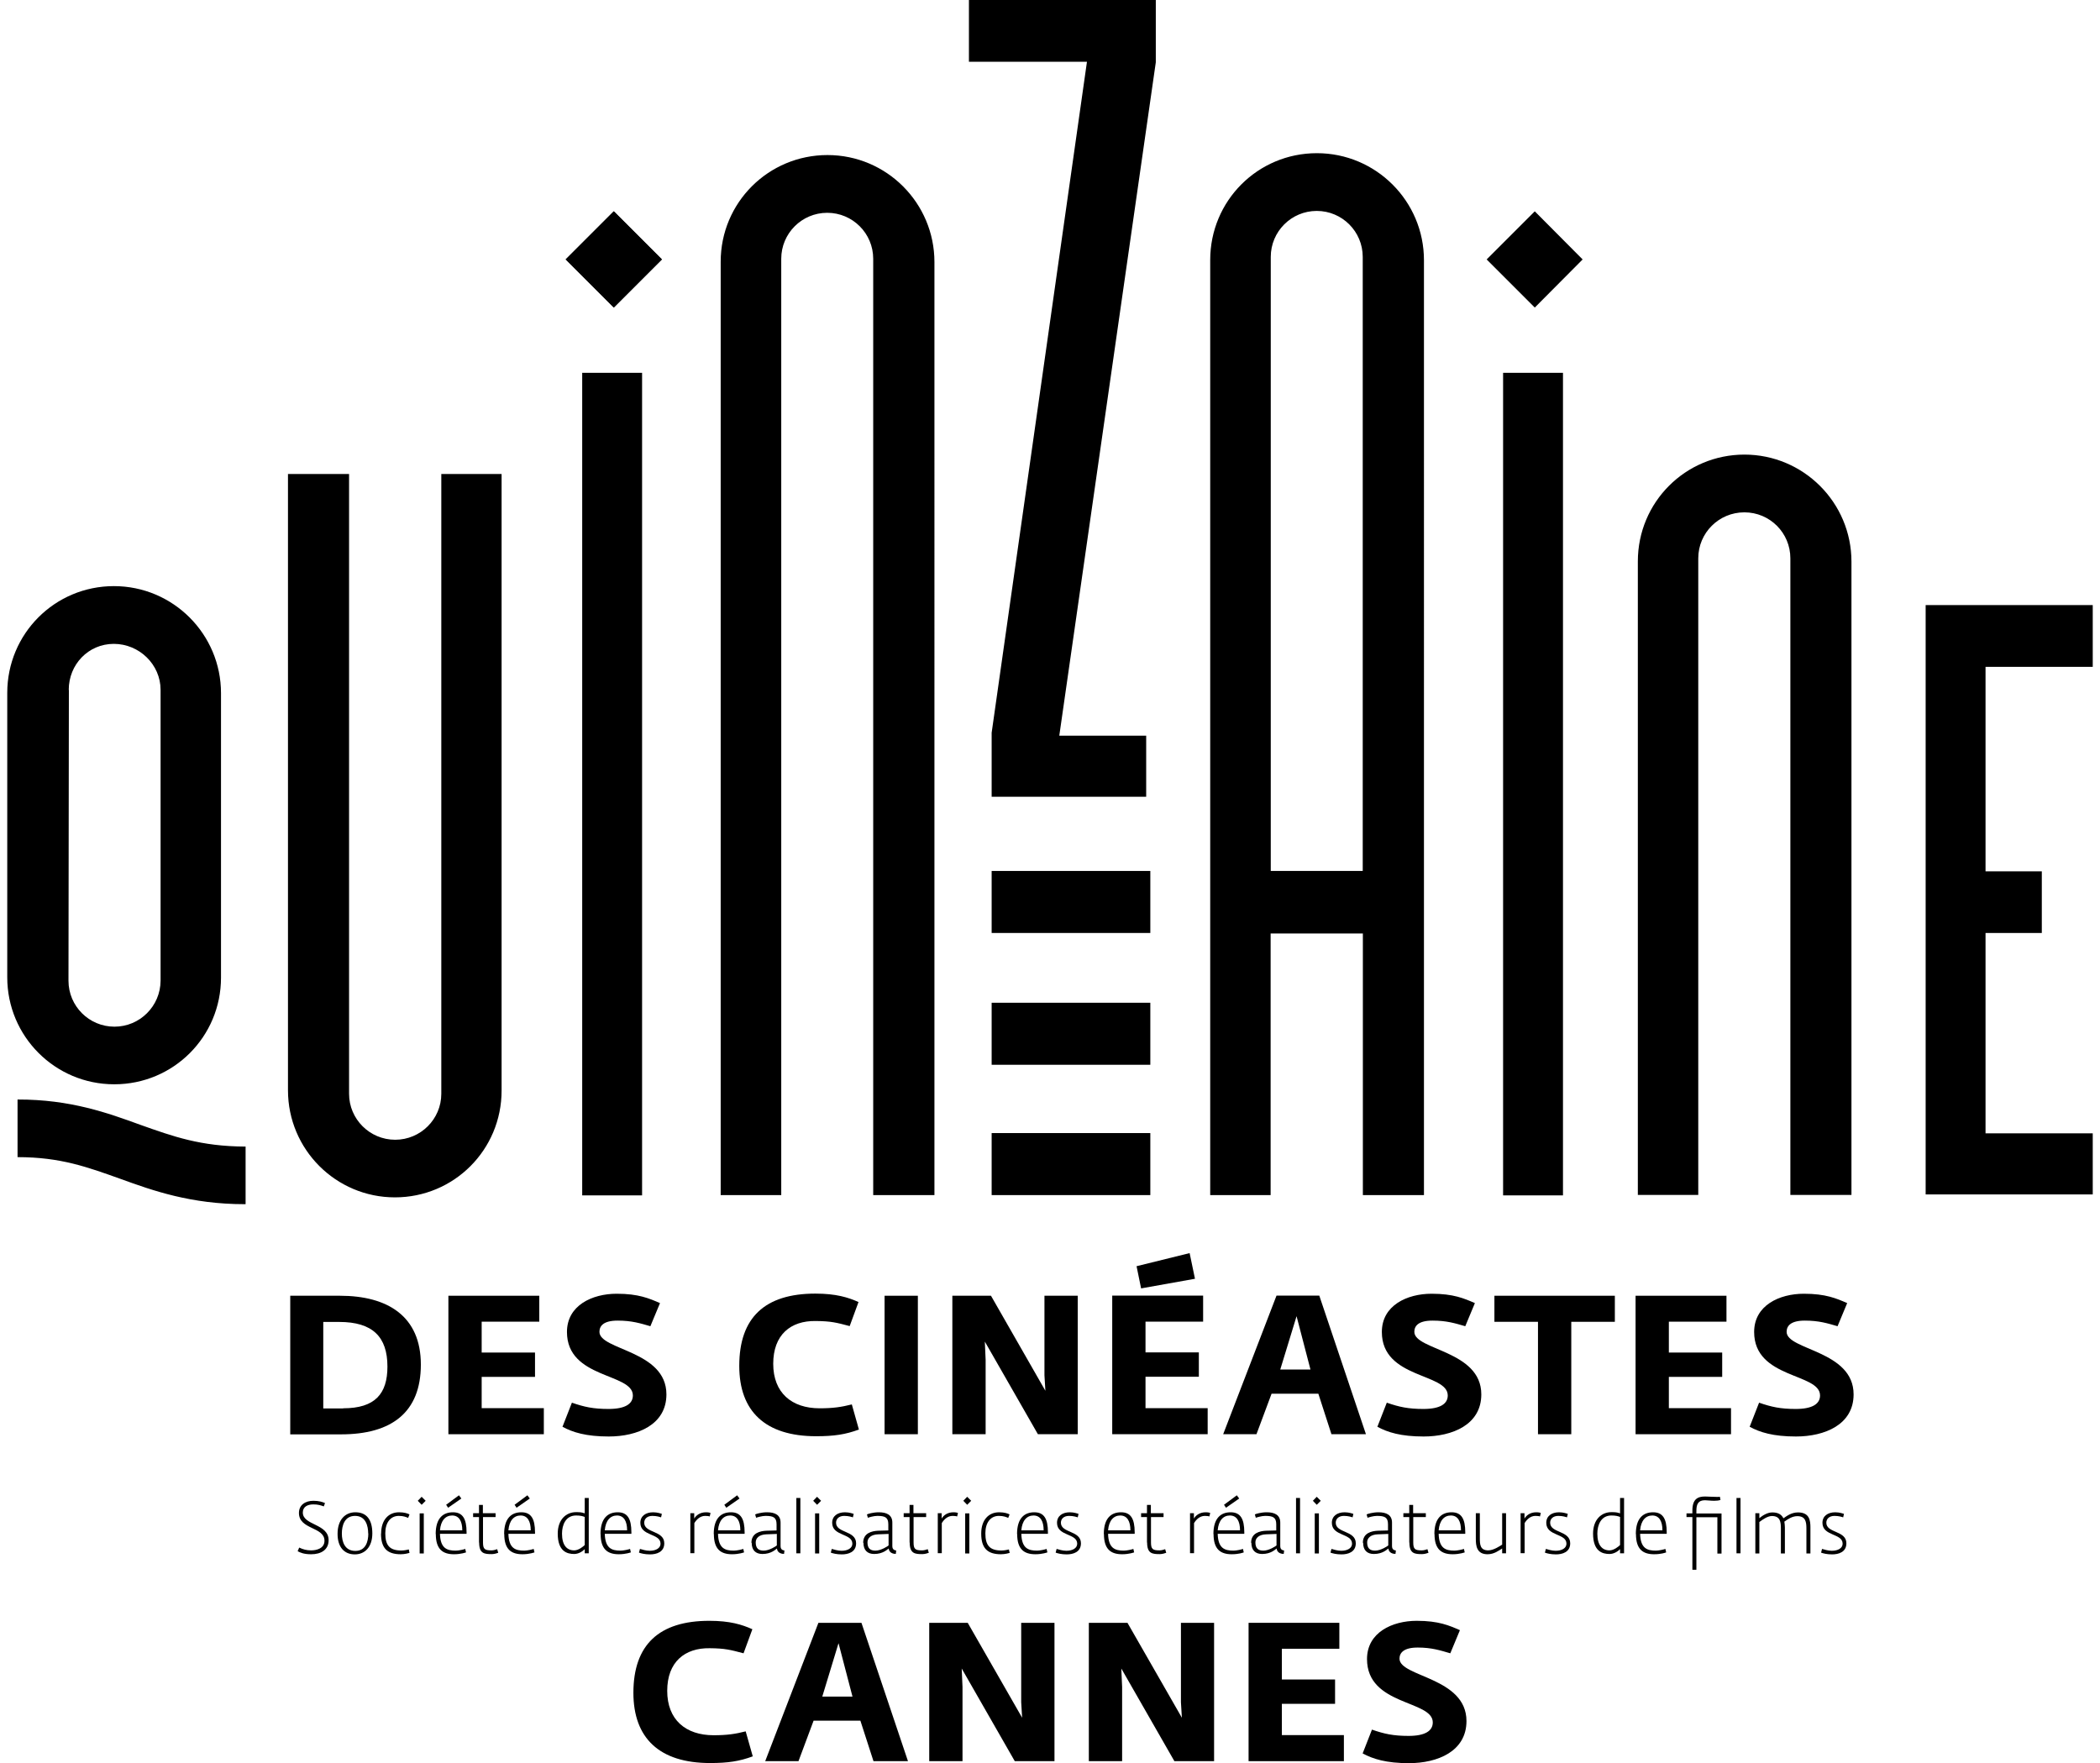 <?xml version="1.0" encoding="UTF-8"?><svg id="a" xmlns="http://www.w3.org/2000/svg" viewBox="0 0 156.01 131.92" width="156" height="131"><rect x="73.64" y="84.77" width="11.87" height="4.64"/><rect x="73.64" y="65.16" width="11.87" height="4.64"/><rect x="73.64" y="75.02" width="11.87" height="4.64"/><rect x="42.83" y="16.86" width="5.09" height="5.09" transform="translate(-.43 37.77) rotate(-45)"/><polygon points="110.67 19.41 114.27 23.01 117.85 19.41 114.27 15.81 110.67 19.41"/><path d="M71.95,4.62h8.82l-7.13,50.2v4.79h11.56v-4.57h-6.5l7.22-50.38V0h-13.98v4.62h0ZM156.01,49.89v-4.62h-12.5v44.09h12.5v-4.57h-8.02v-14.99h4.21v-4.61h-4.21v-15.3s8.02,0,8.02,0ZM32.47,35.47v46.36c0,1.9-1.55,3.44-3.45,3.44s-3.45-1.54-3.45-3.44v-46.37h-4.57v46.11c0,4.42,3.58,8.01,8,8.01s7.98-3.56,7.98-7.99v-46.13h-4.53.02ZM61.36,11.6c-4.42,0-7.99,3.56-7.99,7.98v69.83h4.53V19.36c0-1.9,1.54-3.44,3.44-3.44s3.44,1.54,3.44,3.44v70.05h4.58V19.61c0-4.42-3.58-8.01-8-8.01M129.96,34.01c-4.42,0-7.98,3.56-7.98,7.99v47.4h4.52v-47.63c0-1.9,1.54-3.44,3.45-3.44s3.44,1.54,3.44,3.44v47.63h4.57v-47.38c0-4.42-3.59-8.01-8.01-8.01M97.97,11.46c-4.42,0-7.98,3.56-7.98,7.99v69.96h4.52v-19.57h6.9v19.57h4.57V19.47c0-4.42-3.59-8.01-8.01-8.01M94.52,65.15V19.22c0-1.9,1.54-3.44,3.44-3.44s3.44,1.54,3.44,3.44v45.94h-6.89,0ZM.77,82.25v4.32c3.23,0,5.24.75,7.71,1.63,2.42.88,5.27,1.89,9.29,1.89h.06v-4.31c-3.36-.01-5.43-.76-7.88-1.63-2.42-.88-5.22-1.9-9.17-1.89M8.01,81.12c4.42,0,7.98-3.56,7.98-7.98v-21.28c0-4.42-3.59-8.01-8.01-8.01S0,47.41,0,51.84v21.28C0,77.54,3.58,81.12,8,81.12M4.6,51.61c0-1.9,1.47-3.44,3.37-3.44s3.5,1.54,3.5,3.44v21.76c-.01,1.9-1.55,3.44-3.45,3.44s-3.44-1.54-3.44-3.44l.03-21.76h-.01ZM43.01,89.43h4.48V27.89h-4.48v61.54ZM111.9,89.43h4.48V27.89h-4.48v61.54Z"/><polyline points="41.77 19.41 45.37 23.01 48.97 19.41 45.37 15.81"/><path d="M21.72,116.06l.12-.28c.27.13.54.21.89.21.42,0,1-.15,1-.72,0-1.06-1.91-.82-1.91-2.08,0-.6.48-.91,1.08-.91.4,0,.66.08.87.17l-.09.25c-.22-.08-.43-.15-.78-.15-.43,0-.79.17-.79.61,0,.97,1.93.82,1.93,2.07,0,.72-.57,1.05-1.3,1.05-.55,0-.82-.12-1.02-.23"/><path d="M24.71,114.75c0-1.05.57-1.61,1.33-1.61.85,0,1.27.56,1.27,1.58s-.56,1.57-1.31,1.57c-.79,0-1.29-.54-1.29-1.53M27,114.73c0-.57-.18-1.32-.98-1.32s-.99.74-.99,1.32c0,.65.24,1.3,1.01,1.3s.97-.69.97-1.31"/><path d="M27.97,114.72c0-.98.53-1.58,1.34-1.58.4,0,.65.09.78.16l-.1.26c-.14-.06-.35-.15-.7-.15-.62,0-1.01.5-1.01,1.3,0,.88.3,1.29,1.2,1.29.24,0,.48-.06.56-.08l.05.26c-.06.02-.36.1-.66.1-1.01,0-1.47-.46-1.47-1.54"/><path d="M30.85,116.22h.31v-3h-.31v3ZM30.71,112.28l.29.3.3-.3-.3-.3-.29.3Z"/><path d="M32.05,114.77c0-1.21.57-1.63,1.29-1.63s1.02.47,1.02,1.5v.11h-1.99c.03,1.08.51,1.26,1.18,1.26.23,0,.62-.09.71-.13l.06.26s-.37.14-.9.14c-.84,0-1.36-.37-1.36-1.51M34.04,114.49c0-.68-.24-1.11-.76-1.11-.49,0-.85.37-.91,1.11h1.67ZM32.83,112.58l.96-.71.18.24-.99.69-.14-.21h0Z"/><path d="M35.29,115.41v-1.91h-.44v-.29h.44v-.62h.29v.62h.95v.29h-.94v1.9c0,.5.13.59.64.59.16,0,.34-.06.42-.09l.08.27c-.07.03-.3.1-.48.1-.55,0-.95-.03-.95-.87"/><path d="M37.17,114.77c0-1.21.57-1.63,1.29-1.63s1.02.47,1.02,1.5v.11h-1.99c.03,1.08.51,1.26,1.18,1.26.23,0,.62-.09.71-.13l.06.26s-.37.14-.9.14c-.84,0-1.36-.37-1.36-1.51M39.16,114.49c0-.68-.24-1.11-.76-1.11-.49,0-.85.37-.91,1.11h1.67ZM37.95,112.58l.96-.71.18.24-.99.69-.14-.21h0Z"/><path d="M41.18,114.74c0-1.06.63-1.61,1.37-1.61.31,0,.41.01.65.09v-1.15h.3v4.14h-.3v-.31c-.18.18-.47.36-.79.36-.53,0-1.23-.19-1.23-1.53M43.2,115.6v-2.11c-.15-.06-.32-.11-.65-.11-.77,0-1.05.7-1.05,1.36,0,.86.36,1.25.91,1.25.33,0,.68-.29.79-.4"/><path d="M44.38,114.77c0-1.21.57-1.63,1.29-1.63s1.02.47,1.02,1.5v.11h-1.99c.03,1.08.51,1.26,1.18,1.26.22,0,.62-.09.71-.13l.06.26s-.37.14-.9.14c-.84,0-1.36-.37-1.36-1.51M46.37,114.49c0-.68-.24-1.11-.76-1.11-.49,0-.85.37-.91,1.11h1.67Z"/><path d="M47.26,116.15l.07-.27c.15.04.44.14.73.14.47,0,.81-.2.81-.53,0-.79-1.51-.55-1.51-1.56,0-.51.4-.79.96-.79.32,0,.59.1.65.12l-.06.26c-.09-.03-.32-.11-.65-.11-.4,0-.61.23-.61.51,0,.79,1.5.57,1.5,1.54,0,.66-.58.83-1.07.83-.4,0-.68-.08-.82-.13"/><path d="M51.09,113.21h.3v.4c.14-.24.43-.47.88-.47.18,0,.3.03.34.05l-.06.26c-.07-.02-.16-.04-.34-.04-.39,0-.66.29-.81.54v2.25h-.3v-3h0Z"/><path d="M52.85,114.77c0-1.21.57-1.63,1.29-1.63s1.02.47,1.02,1.5v.11h-1.99c.03,1.08.51,1.26,1.18,1.26.23,0,.62-.09.71-.13l.06.26s-.37.14-.9.14c-.84,0-1.36-.37-1.36-1.51M54.84,114.49c0-.68-.24-1.11-.76-1.11-.49,0-.85.37-.91,1.11h1.67ZM53.64,112.58l.96-.71.18.24-.99.69-.14-.21h0Z"/><path d="M55.67,115.42c0-.73.65-.88,1.12-.9l.76-.02v-.46c0-.53-.26-.63-.83-.63-.26,0-.62.11-.7.14l-.07-.25c.07-.04.46-.16.89-.16.59,0,1.01.2,1.01.77v1.76c0,.26.16.31.29.33l-.03.25h-.04c-.22,0-.47-.12-.49-.4-.12.08-.43.41-1.09.41-.51,0-.8-.29-.8-.83M57.57,115.62v-.86l-.79.03c-.53.02-.79.28-.79.6,0,.46.22.62.6.62.42,0,.95-.35.98-.39"/><rect x="59.03" y="112.07" width=".3" height="4.14"/><path d="M60.43,116.22h.31v-3h-.31v3ZM60.29,112.28l.29.3.3-.3-.3-.3-.29.3Z"/><path d="M61.61,116.15l.07-.27c.15.04.44.14.73.14.47,0,.81-.2.81-.53,0-.79-1.51-.55-1.51-1.56,0-.51.4-.79.96-.79.32,0,.59.1.65.12l-.06.26c-.09-.03-.32-.11-.65-.11-.4,0-.61.23-.61.51,0,.79,1.5.57,1.5,1.54,0,.66-.58.83-1.07.83-.4,0-.68-.08-.82-.13"/><path d="M64.03,115.42c0-.73.65-.88,1.12-.9l.76-.02v-.46c0-.53-.26-.63-.83-.63-.26,0-.62.11-.7.14l-.07-.25c.07-.04.46-.16.89-.16.59,0,1.01.2,1.01.77v1.76c0,.26.16.31.29.33l-.03.25h-.04c-.22,0-.47-.12-.49-.4-.12.08-.43.41-1.09.41-.51,0-.8-.29-.8-.83M65.93,115.62v-.86l-.79.03c-.53.02-.79.28-.79.6,0,.46.22.62.6.62.42,0,.95-.35.98-.39"/><path d="M67.5,115.41v-1.91h-.44v-.29h.44v-.62h.29v.62h.95v.29h-.94v1.9c0,.5.13.59.64.59.16,0,.34-.06.42-.09l.08.27c-.07.03-.3.1-.48.1-.55,0-.95-.03-.95-.87"/><path d="M69.6,113.21h.3v.4c.14-.24.43-.47.88-.47.18,0,.3.03.34.05l-.06.26c-.07-.02-.17-.04-.34-.04-.39,0-.66.29-.81.54v2.25h-.3v-3h-.01Z"/><path d="M71.66,116.22h.31v-3h-.31v3ZM71.52,112.28l.29.3.3-.3-.3-.3-.29.3Z"/><path d="M72.86,114.72c0-.98.53-1.58,1.34-1.58.4,0,.65.09.78.16l-.1.26c-.14-.06-.35-.15-.7-.15-.62,0-1.01.5-1.01,1.3,0,.88.3,1.29,1.2,1.29.24,0,.48-.06.56-.08l.06.26c-.06.02-.36.1-.66.1-1.01,0-1.47-.46-1.47-1.54"/><path d="M75.54,114.77c0-1.21.57-1.63,1.29-1.63s1.02.47,1.02,1.5v.11h-1.99c.03,1.08.51,1.26,1.18,1.26.22,0,.62-.09.71-.13l.06.26s-.37.14-.9.14c-.84,0-1.36-.37-1.36-1.51M77.53,114.49c0-.68-.24-1.11-.76-1.11-.49,0-.85.37-.91,1.11h1.67Z"/><path d="M78.43,116.15l.07-.27c.15.04.44.14.73.14.47,0,.81-.2.81-.53,0-.79-1.51-.55-1.51-1.56,0-.51.4-.79.96-.79.32,0,.59.1.65.12l-.06.26c-.09-.03-.32-.11-.65-.11-.4,0-.61.23-.61.51,0,.79,1.5.57,1.5,1.54,0,.66-.58.83-1.07.83-.4,0-.68-.08-.82-.13"/><path d="M82.03,114.77c0-1.21.57-1.63,1.29-1.63s1.02.47,1.02,1.5v.11h-1.99c.03,1.08.51,1.26,1.18,1.26.22,0,.62-.09.71-.13l.06.26s-.37.14-.9.14c-.84,0-1.36-.37-1.36-1.51M84.02,114.49c0-.68-.24-1.11-.76-1.11-.49,0-.85.37-.91,1.11h1.67Z"/><path d="M85.26,115.41v-1.91h-.44v-.29h.44v-.62h.29v.62h.95v.29h-.94v1.9c0,.5.13.59.64.59.16,0,.34-.06.42-.09l.08.27c-.07.03-.3.1-.48.1-.55,0-.95-.03-.95-.87"/><path d="M88.47,113.21h.3v.4c.14-.24.43-.47.88-.47.18,0,.3.03.34.05l-.06.26c-.07-.02-.16-.04-.34-.04-.39,0-.66.29-.81.54v2.25h-.3v-3h-.01Z"/><path d="M90.23,114.77c0-1.21.57-1.63,1.29-1.63s1.02.47,1.02,1.5v.11h-1.99c.03,1.08.51,1.26,1.18,1.26.23,0,.62-.09.71-.13l.06.26c-.05.02-.37.14-.9.14-.84,0-1.36-.37-1.36-1.51M92.22,114.49c0-.68-.24-1.11-.76-1.11-.49,0-.85.37-.91,1.11h1.67ZM91.02,112.58l.96-.71.18.24-.99.69-.14-.21h-.01Z"/><path d="M93.05,115.42c0-.73.65-.88,1.12-.9l.76-.02v-.46c0-.53-.26-.63-.83-.63-.26,0-.62.11-.7.14l-.07-.25c.07-.04.46-.16.89-.16.59,0,1.01.2,1.01.77v1.76c0,.26.16.31.29.33l-.03.25h-.04c-.22,0-.47-.12-.49-.4-.12.08-.43.41-1.09.41-.51,0-.8-.29-.8-.83M94.95,115.62v-.86l-.79.03c-.53.02-.79.28-.79.6,0,.46.22.62.6.62.42,0,.95-.35.98-.39"/><rect x="96.41" y="112.07" width=".3" height="4.14"/><path d="M97.81,116.22h.31v-3h-.31v3ZM97.67,112.28l.29.3.3-.3-.3-.3-.29.3Z"/><path d="M98.99,116.15l.07-.27c.15.04.44.14.73.14.47,0,.81-.2.81-.53,0-.79-1.51-.55-1.51-1.56,0-.51.4-.79.96-.79.32,0,.59.1.65.12l-.06.26c-.09-.03-.32-.11-.65-.11-.4,0-.61.23-.61.51,0,.79,1.5.57,1.5,1.54,0,.66-.58.83-1.07.83-.4,0-.68-.08-.82-.13"/><path d="M101.41,115.42c0-.73.65-.88,1.12-.9l.76-.02v-.46c0-.53-.26-.63-.83-.63-.26,0-.62.11-.7.14l-.07-.25c.07-.04.46-.16.89-.16.59,0,1.01.2,1.01.77v1.76c0,.26.16.31.29.33l-.03.25h-.04c-.22,0-.47-.12-.49-.4-.12.08-.43.41-1.09.41-.51,0-.8-.29-.8-.83M103.31,115.62v-.86l-.79.03c-.53.02-.79.28-.79.6,0,.46.22.62.6.62.42,0,.95-.35.98-.39"/><path d="M104.88,115.41v-1.91h-.44v-.29h.44v-.62h.29v.62h.95v.29h-.94v1.9c0,.5.13.59.64.59.16,0,.34-.06.42-.09l.08.27c-.07.03-.3.1-.48.1-.55,0-.95-.03-.95-.87"/><path d="M106.76,114.77c0-1.21.57-1.63,1.29-1.63s1.02.47,1.02,1.5v.11h-1.99c.03,1.08.51,1.26,1.18,1.26.22,0,.62-.09.71-.13l.06.26s-.37.14-.9.14c-.84,0-1.36-.37-1.36-1.51M108.75,114.49c0-.68-.24-1.11-.76-1.11-.49,0-.85.37-.91,1.11h1.67Z"/><path d="M109.86,115.14v-1.93h.3v1.84c0,.49.01.94.63.94.41,0,.91-.35,1.04-.43v-2.35h.29v3h-.29v-.36c-.25.15-.59.43-1.1.43-.82,0-.87-.67-.87-1.14"/><path d="M113.2,113.21h.3v.4c.14-.24.43-.47.88-.47.18,0,.3.03.34.05l-.06.26c-.07-.02-.16-.04-.34-.04-.39,0-.66.29-.81.54v2.25h-.3v-3h-.01Z"/><path d="M115.03,116.15l.07-.27c.15.04.44.14.73.14.47,0,.81-.2.81-.53,0-.79-1.51-.55-1.51-1.56,0-.51.4-.79.96-.79.32,0,.59.1.65.12l-.06.26c-.09-.03-.32-.11-.65-.11-.4,0-.61.23-.61.51,0,.79,1.5.57,1.5,1.54,0,.66-.58.83-1.07.83-.4,0-.68-.08-.82-.13"/><path d="M118.63,114.74c0-1.06.63-1.61,1.37-1.61.31,0,.41.01.65.09v-1.15h.3v4.14h-.3v-.31c-.18.18-.47.36-.79.36-.53,0-1.23-.19-1.23-1.53M120.65,115.6v-2.11c-.15-.06-.32-.11-.65-.11-.77,0-1.05.7-1.05,1.36,0,.86.36,1.25.91,1.25.33,0,.68-.29.79-.4"/><path d="M121.83,114.77c0-1.21.57-1.63,1.29-1.63s1.02.47,1.02,1.5v.11h-1.99c.03,1.08.51,1.26,1.18,1.26.22,0,.62-.09.71-.13l.06.26c-.05.02-.37.14-.9.14-.84,0-1.36-.37-1.36-1.51M123.82,114.49c0-.68-.24-1.11-.76-1.11-.49,0-.85.37-.91,1.11h1.67Z"/><path d="M126.06,113.5h-.44v-.28h.44v-.21c0-.87.41-1.05.95-1.05.2,0,.56.03.87.03.11,0,.16,0,.24-.01l.04.24c-.13.04-.27.06-.47.06-.27,0-.54-.04-.69-.04-.51,0-.64.3-.64.79v.2h1.88v3h-.31v-2.72h-1.57v3.93h-.3v-3.93h0Z"/><rect x="129.36" y="112.07" width=".3" height="4.14"/><path d="M130.77,113.21h.3v.37c.24-.2.6-.43.97-.43.49,0,.71.2.83.44.25-.17.6-.44,1.09-.44.86,0,.93.6.93,1.12v1.95h-.3v-1.86c0-.5-.06-.93-.68-.93-.37,0-.69.21-.97.41.02.14.04.29.04.43v1.95h-.3v-1.86c0-.48-.04-.94-.67-.94-.31,0-.68.25-.94.45v2.35h-.3v-3h0Z"/><path d="M135.69,116.15l.07-.27c.15.04.44.14.73.14.47,0,.81-.2.81-.53,0-.79-1.51-.55-1.51-1.56,0-.51.4-.79.96-.79.32,0,.59.1.65.12l-.06.26c-.09-.03-.32-.11-.65-.11-.4,0-.61.23-.61.51,0,.79,1.5.57,1.5,1.54,0,.66-.58.83-1.07.83-.4,0-.68-.08-.82-.13"/><path d="M21.17,96.94h3.71c3.59,0,6.06,1.54,6.06,5.15s-2.23,5.22-5.97,5.22h-3.8v-10.36h0ZM25.13,105.36c2.39,0,3.31-1.09,3.31-3.12,0-2.23-1.11-3.34-3.61-3.34h-1.19v6.47h1.49Z"/><polygon points="33 96.94 39.8 96.94 39.8 98.88 35.49 98.88 35.49 101.19 39.48 101.19 39.48 103.01 35.49 103.01 35.49 105.35 40.14 105.35 40.14 107.3 33 107.3 33 96.94"/><path d="M41.54,106.73l.7-1.79c.92.32,1.6.47,2.74.47,1.25,0,1.82-.38,1.82-1.01,0-1.69-4.93-1.23-4.93-4.75,0-1.99,1.89-2.86,3.72-2.86,1.64,0,2.43.35,3.24.7l-.72,1.73c-.76-.22-1.39-.42-2.45-.42s-1.36.4-1.36.84c0,1.38,5.01,1.38,5.01,4.68,0,2.27-2.17,3.15-4.31,3.15-1.7,0-2.7-.31-3.47-.73"/><path d="M54.76,102.18c0-3.61,1.92-5.4,5.69-5.4,1.54,0,2.45.28,3.23.63l-.66,1.8c-.98-.26-1.39-.37-2.54-.38-1.88-.03-3.18,1.03-3.18,3.2s1.38,3.33,3.47,3.33c1.01,0,1.61-.09,2.41-.29l.53,1.88c-1,.37-1.86.5-3.2.5-3.8,0-5.75-1.86-5.75-5.26"/><rect x="65.63" y="96.94" width="2.49" height="10.36"/><polygon points="70.7 96.94 73.59 96.94 77.66 104.05 77.59 102.89 77.59 96.94 80.08 96.94 80.08 107.3 77.1 107.3 73.13 100.37 73.19 101.74 73.19 107.3 70.7 107.3 70.7 96.94"/><path d="M82.66,96.93h6.8v1.95h-4.31v2.3h3.99v1.82h-3.99v2.35h4.65v1.95h-7.14v-10.36h0ZM84.48,94.73l3.97-.98.4,1.92-4.03.72s-.34-1.66-.34-1.66Z"/><path d="M94.94,96.93h3.21l3.49,10.37h-2.58l-.98-3.03h-3.5l-1.13,3.03h-2.49l3.99-10.37h0ZM97.49,102.46l-1.04-3.99-1.22,3.99h2.26Z"/><path d="M102.5,106.73l.7-1.79c.92.32,1.6.47,2.74.47,1.25,0,1.82-.38,1.82-1.01,0-1.69-4.93-1.23-4.93-4.75,0-1.99,1.89-2.86,3.72-2.86,1.64,0,2.43.35,3.24.7l-.72,1.73c-.76-.22-1.39-.42-2.45-.42s-1.36.4-1.36.84c0,1.38,5.01,1.38,5.01,4.68,0,2.27-2.17,3.15-4.31,3.15-1.7,0-2.7-.31-3.47-.73"/><polygon points="114.51 98.89 111.25 98.89 111.25 96.94 120.26 96.94 120.26 98.89 117 98.89 117 107.3 114.51 107.3 114.51 98.89"/><polygon points="121.81 96.94 128.61 96.94 128.61 98.88 124.3 98.88 124.3 101.19 128.29 101.19 128.29 103.01 124.3 103.01 124.3 105.35 128.95 105.35 128.95 107.3 121.81 107.3 121.81 96.94"/><path d="M130.35,106.73l.7-1.79c.92.32,1.6.47,2.74.47,1.25,0,1.82-.38,1.82-1.01,0-1.69-4.93-1.23-4.93-4.75,0-1.99,1.89-2.86,3.72-2.86,1.64,0,2.43.35,3.24.7l-.72,1.73c-.76-.22-1.39-.42-2.45-.42s-1.36.4-1.36.84c0,1.38,5.01,1.38,5.01,4.68,0,2.27-2.17,3.15-4.31,3.15-1.7,0-2.7-.31-3.47-.73"/><path d="M46.84,126.65c0-3.6,1.92-5.39,5.68-5.39,1.54,0,2.44.28,3.22.63l-.66,1.8c-.98-.26-1.39-.37-2.53-.38-1.87-.03-3.18,1.03-3.18,3.19s1.38,3.32,3.47,3.32c1.01,0,1.61-.09,2.4-.29l.53,1.87c-1,.37-1.86.5-3.19.5-3.79,0-5.74-1.86-5.74-5.26"/><path d="M62.19,122.95l1.04,3.98h-2.26l1.21-3.98h0ZM60.68,121.41l-3.98,10.35h2.49l1.13-3.03h3.5l.98,3.03h2.58l-3.48-10.35h-3.22Z"/><polygon points="75.85 121.41 75.85 127.35 75.92 128.51 71.85 121.41 68.97 121.41 68.97 131.76 71.46 131.76 71.46 126.21 71.4 124.83 75.37 131.76 78.34 131.76 78.34 121.41 75.85 121.41"/><polygon points="87.8 121.41 87.8 127.35 87.87 128.51 83.8 121.41 80.91 121.41 80.91 131.76 83.4 131.76 83.4 126.21 83.34 124.83 87.31 131.76 90.28 131.76 90.28 121.41 87.8 121.41"/><polygon points="92.86 121.41 92.86 131.76 99.99 131.76 99.99 129.81 95.35 129.81 95.35 127.47 99.33 127.47 99.33 125.65 95.35 125.65 95.35 123.35 99.65 123.35 99.65 121.41 92.86 121.41"/><path d="M101.39,131.19l.7-1.79c.92.32,1.6.47,2.74.47,1.24,0,1.81-.38,1.81-1.01,0-1.68-4.92-1.23-4.92-4.74,0-1.99,1.89-2.86,3.72-2.86,1.64,0,2.43.35,3.23.7l-.72,1.73c-.76-.22-1.39-.43-2.44-.43s-1.36.4-1.36.83c0,1.38,5.01,1.38,5.01,4.67,0,2.27-2.17,3.15-4.3,3.15-1.7,0-2.69-.31-3.47-.73"/></svg>